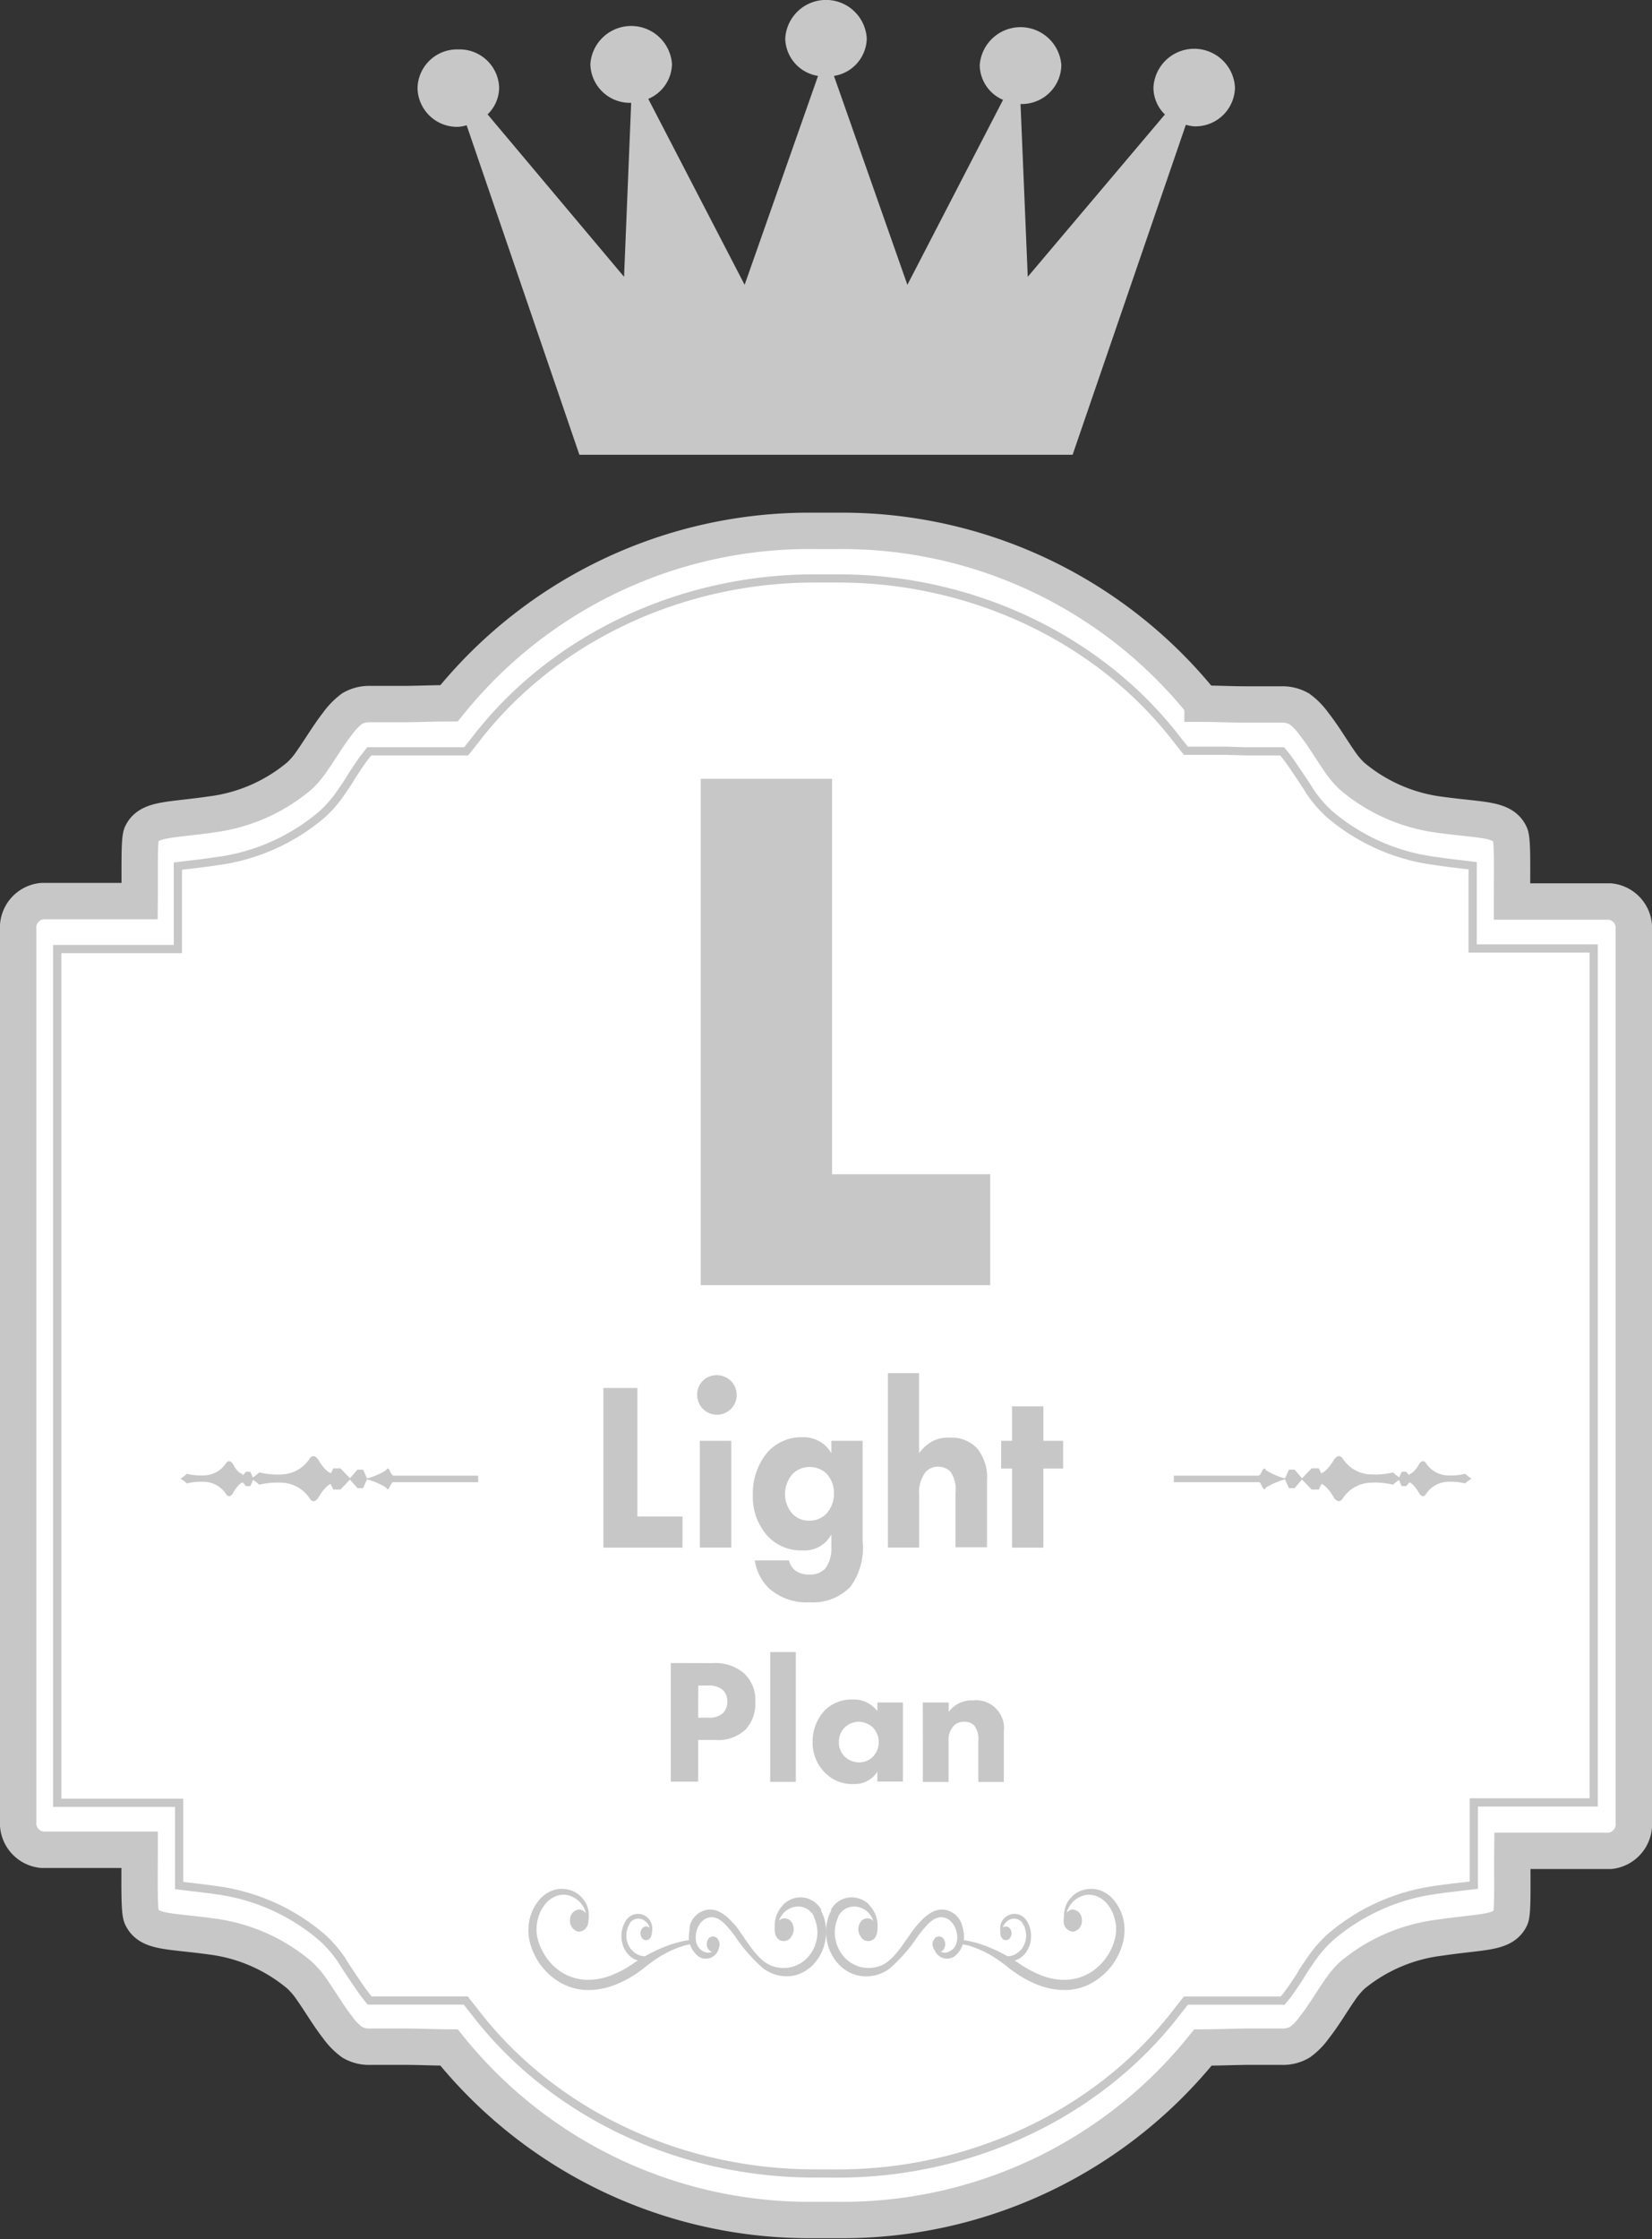 <svg xmlns="http://www.w3.org/2000/svg" viewBox="0 0 167.17 226.48"><rect x="0" y="0" width="167.17" height="226.48" fill="#333333" stroke="none"/><defs><style>.cls-1{fill:#fff;stroke-width:3.68px;}.cls-1,.cls-2{stroke:#c7c7c7;stroke-miterlimit:10;}.cls-2{fill:none;stroke-width:0.83px;}.cls-3{fill:#c7c7c7;}</style></defs><g id="レイヤー_2" data-name="レイヤー 2"><g id="レイヤー_1-2" data-name="レイヤー 1"><path class="cls-1" d="M162.93,91.19H153c0-3.29.08-6.2-.19-6.78-.77-1.63-2.8-1.4-7.15-2a17.13,17.13,0,0,1-8.83-3.89,8.9,8.9,0,0,1-1.3-1.55c-.86-1.24-1.64-2.58-2.57-3.75a6.6,6.6,0,0,0-1.47-1.51,3.45,3.45,0,0,0-1.81-.45c-1.22,0-2.44,0-3.66,0-1.44,0-2.89-.08-4.33-.08A46.78,46.78,0,0,0,84.8,53.7H82.37A46.78,46.78,0,0,0,45.44,71.14c-1.44,0-2.89.06-4.33.08-1.22,0-2.44,0-3.66,0a3.45,3.45,0,0,0-1.81.45,6.81,6.81,0,0,0-1.47,1.51c-.92,1.17-1.7,2.51-2.57,3.75a8.48,8.48,0,0,1-1.3,1.55,17.13,17.13,0,0,1-8.83,3.89c-4.35.64-6.38.41-7.14,2-.27.58-.17,3.49-.2,6.78H4.24a2.7,2.7,0,0,0-2.4,2.91v90.13a2.71,2.71,0,0,0,2.4,2.92h9.89c0,3.29-.07,6.2.2,6.78.76,1.63,2.79,1.39,7.14,2a17.13,17.13,0,0,1,8.83,3.89,8.41,8.41,0,0,1,1.3,1.54c.87,1.24,1.65,2.59,2.57,3.76a6.55,6.55,0,0,0,1.47,1.5,3.36,3.36,0,0,0,1.81.45c1.22,0,2.44,0,3.66,0,1.44,0,2.89.08,4.33.08a46.79,46.79,0,0,0,36.93,17.45H84.8a46.79,46.79,0,0,0,36.93-17.45c1.44,0,2.89-.06,4.33-.08,1.22,0,2.44,0,3.66,0a3.36,3.36,0,0,0,1.81-.45,6.36,6.36,0,0,0,1.47-1.5c.93-1.17,1.71-2.52,2.57-3.76a8.83,8.83,0,0,1,1.3-1.54A17.13,17.13,0,0,1,145.7,196c4.35-.65,6.38-.41,7.15-2,.27-.58.16-3.49.19-6.78h9.89a2.71,2.71,0,0,0,2.4-2.92V94.1A2.7,2.7,0,0,0,162.93,91.19Z"/><path class="cls-2" d="M82.37,219.85c-13.49,0-26.23-6-34.07-16l-1.17-1.49H45.44c-.8,0-1.6,0-2.41,0l-1.88,0H37.41a5.07,5.07,0,0,1-.36-.45c-.48-.6-.93-1.29-1.41-2-.34-.52-.68-1-1-1.54a12.41,12.41,0,0,0-2-2.35A20.6,20.6,0,0,0,22,191.21c-1.06-.15-2-.26-2.79-.35l-1.08-.13v-1.07c0-.88,0-1.71,0-2.57l0-4.73H5.79V96H18l0-4.74c0-.85,0-1.68,0-2.45V87.61l1.08-.13c.81-.09,1.73-.2,2.79-.36A20.52,20.52,0,0,0,32.6,82.37a12.37,12.37,0,0,0,2-2.34c.35-.5.69-1,1-1.54.48-.73.93-1.43,1.38-2l.39-.49h3.74L43,76c.89,0,1.69,0,2.49,0h1.69l1.17-1.49c7.84-10,20.58-16,34.07-16H84.8c13.49,0,26.23,6,34.07,16L120,75.94h1.69c.8,0,1.61,0,2.41,0L126,76h3.74l.37.45c.47.6.92,1.3,1.4,2,.34.52.68,1,1,1.54a12.44,12.44,0,0,0,2,2.34,20.48,20.48,0,0,0,10.65,4.75c1.05.16,2,.27,2.78.36l1.08.13v1.06c0,.89,0,1.72,0,2.57l0,4.74h12.25v86.38H149.14l0,4.73c0,.86,0,1.69,0,2.46v1.18l-1.08.13c-.81.09-1.73.2-2.78.35A20.63,20.63,0,0,0,134.57,196a13.08,13.08,0,0,0-2,2.34c-.35.51-.69,1-1,1.55-.48.73-.93,1.42-1.38,2l-.39.48H126l-1.79,0c-.89,0-1.7,0-2.5,0H120l-1.17,1.49c-7.84,10-20.58,16-34.07,16Z"/><path class="cls-3" d="M46.38,5a4,4,0,0,0-4.13,3.91,4,4,0,0,0,4.13,3.92,3.9,3.9,0,0,0,.84-.16L58.63,46h49.91L120,12.62a3.9,3.9,0,0,0,.84.16,4,4,0,0,0,4.13-3.92,4.13,4.13,0,0,0-8.25,0,3.79,3.79,0,0,0,1.16,2.72L104,28l-.73-17.48h0a4,4,0,0,0,4.13-3.92,4.14,4.14,0,0,0-8.26,0,3.88,3.88,0,0,0,2.36,3.5L91.82,28.81,84.39,7.68a3.92,3.92,0,0,0,3.32-3.76,4.13,4.13,0,0,0-8.25,0,3.92,3.92,0,0,0,3.32,3.76L75.35,28.81,65.6,10A3.9,3.9,0,0,0,68,6.48a4.14,4.14,0,0,0-8.26,0,4,4,0,0,0,4.13,3.92h0L63.15,28,49.34,11.57a3.8,3.8,0,0,0,1.17-2.71A4,4,0,0,0,46.38,5Z"/><path class="cls-3" d="M84.2,78.78v40h16V130H70.91V78.78Z"/><path class="cls-3" d="M72.11,168.23a4.49,4.49,0,0,1,3.15,1,3.68,3.68,0,0,1,1.17,2.91,3.86,3.86,0,0,1-1,2.83A4.09,4.09,0,0,1,72.34,176H70.65v4.22H67.88v-12Zm-1.46,5.52h1a2.1,2.1,0,0,0,1.5-.45,1.66,1.66,0,0,0,.45-1.18,1.57,1.57,0,0,0-.45-1.17,2.16,2.16,0,0,0-1.55-.45h-.94Z"/><path class="cls-3" d="M80.53,167.11v13.13H77.94V167.11Z"/><path class="cls-3" d="M88.78,172.21h2.59v8H88.78v-1a2.69,2.69,0,0,1-2.38,1.25,3.82,3.82,0,0,1-3-1.23,4.26,4.26,0,0,1-1.17-3A4.58,4.58,0,0,1,83.47,173a3.86,3.86,0,0,1,2.79-1.09,3,3,0,0,1,2.52,1.17Zm-3.3,2.53a2,2,0,0,0-.59,1.46,2,2,0,0,0,.54,1.44,2.12,2.12,0,0,0,1.53.63,1.92,1.92,0,0,0,1.35-.55,2.14,2.14,0,0,0,0-3,2.18,2.18,0,0,0-1.44-.56A2.06,2.06,0,0,0,85.48,174.74Z"/><path class="cls-3" d="M93.38,172.21H96v.95A2.91,2.91,0,0,1,98.46,172a2.83,2.83,0,0,1,3.12,3.17v5.08H99v-4.13a2.23,2.23,0,0,0-.43-1.6,1.35,1.35,0,0,0-1-.36,1.43,1.43,0,0,0-1.08.43,2.06,2.06,0,0,0-.5,1.53v4.13h-2.6Z"/><path class="cls-3" d="M64.5,140.4v13h4.56v3.15h-8V140.4Z"/><path class="cls-3" d="M72.4,139.11a2,2,0,1,1-1.85,2A1.94,1.94,0,0,1,72.4,139.11ZM74,145.74v10.8H70.82v-10.8Z"/><path class="cls-3" d="M84.13,145.74h3.16v10.14a6.73,6.73,0,0,1-1.21,4.6,5.27,5.27,0,0,1-4.13,1.6,5.73,5.73,0,0,1-4.09-1.38,4.91,4.91,0,0,1-1.48-2.86h3.46a1.78,1.78,0,0,0,.7,1.07,2.38,2.38,0,0,0,1.36.36,2.11,2.11,0,0,0,1.59-.58,3.47,3.47,0,0,0,.64-2.25v-1.23a3.07,3.07,0,0,1-2.93,1.62,4.59,4.59,0,0,1-3.59-1.53,5.92,5.92,0,0,1-1.43-4.06,6.51,6.51,0,0,1,1.46-4.31,4.59,4.59,0,0,1,3.56-1.55A3.23,3.23,0,0,1,84.13,147Zm-3.94,3.37a3.09,3.09,0,0,0-.75,2,3,3,0,0,0,.68,1.93,2.25,2.25,0,0,0,1.78.78,2.36,2.36,0,0,0,1.72-.7,3,3,0,0,0,.77-2.06,2.89,2.89,0,0,0-.75-2,2.49,2.49,0,0,0-1.71-.67A2.43,2.43,0,0,0,80.19,149.11Z"/><path class="cls-3" d="M89.85,138.9H93V147a4.33,4.33,0,0,1,1.19-1.12,3.48,3.48,0,0,1,1.92-.46,3.56,3.56,0,0,1,2.77,1.09,4.6,4.6,0,0,1,1,3.15v6.85H96.69V151a3.12,3.12,0,0,0-.53-2.16,1.72,1.72,0,0,0-1.23-.48,1.69,1.69,0,0,0-1.26.53,3.33,3.33,0,0,0-.66,2.25v5.4H89.85Z"/><path class="cls-3" d="M105.58,148.55v8h-3.17v-8h-1.1v-2.81h1.1v-3.48h3.17v3.48h2v2.81Z"/><polygon class="cls-3" points="34.45 148.53 35.45 149.57 35.5 149.6 35.45 149.63 34.45 150.67 33.73 150.67 33.21 149.63 33.2 149.6 33.21 149.57 33.73 148.53 34.45 148.53"/><polygon class="cls-3" points="36.17 150.53 35.38 149.62 35.34 149.6 35.38 149.57 36.17 148.66 36.74 148.66 37.15 149.57 37.16 149.6 37.15 149.62 36.74 150.53 36.17 150.53"/><path class="cls-3" d="M32.2,147.64s-.49-.77-.93,0a3.51,3.51,0,0,1-2.71,1.5,8.14,8.14,0,0,1-2.33-.2,4.8,4.8,0,0,1-.82.62h0a4.8,4.8,0,0,1,.82.62,8.14,8.14,0,0,1,2.33-.2,3.53,3.53,0,0,1,2.71,1.49c.44.82.93.05.93.05s.63-1.17,1.29-1.43v-1.07C32.83,148.8,32.2,147.64,32.2,147.64Z"/><path class="cls-3" d="M23.56,148.07s-.38-.6-.73,0a2.72,2.72,0,0,1-2.12,1.17,6.1,6.1,0,0,1-1.8-.16,4.79,4.79,0,0,1-.64.49h0a5.23,5.23,0,0,1,.64.48,6.51,6.51,0,0,1,1.8-.16,2.75,2.75,0,0,1,2.12,1.17c.35.64.73,0,.73,0s.48-.92,1-1.12v-.83C24,149,23.56,148.07,23.56,148.07Z"/><polygon class="cls-3" points="24.89 150.33 24.27 149.62 24.24 149.6 24.27 149.58 24.89 148.87 25.33 148.87 25.64 149.58 25.65 149.6 25.64 149.62 25.33 150.33 24.89 150.33"/><path class="cls-3" d="M39.07,148.72a7.17,7.17,0,0,1-2,.85v.05a7.48,7.48,0,0,1,2,.85c.16.37.33,0,.33,0s.22-.54.46-.65v-.49c-.24-.11-.46-.64-.46-.64S39.23,148.36,39.07,148.72Z"/><path class="cls-3" d="M38.62,149.27v.66h9.77v-.66Z"/><polygon class="cls-3" points="132.73 148.53 131.72 149.57 131.67 149.6 131.72 149.63 132.73 150.67 133.45 150.67 133.96 149.63 133.97 149.6 133.96 149.57 133.45 148.53 132.73 148.53"/><polygon class="cls-3" points="131 150.53 131.79 149.62 131.83 149.6 131.79 149.57 131 148.66 130.43 148.66 130.02 149.57 130.02 149.6 130.02 149.62 130.43 150.53 131 150.53"/><path class="cls-3" d="M135,147.64s.49-.77.94,0a3.49,3.49,0,0,0,2.71,1.5,8.1,8.1,0,0,0,2.32-.2,4.8,4.8,0,0,0,.82.62h0a4.8,4.8,0,0,0-.82.62,8.1,8.1,0,0,0-2.32-.2,3.51,3.51,0,0,0-2.71,1.49c-.45.82-.94.05-.94.05s-.62-1.17-1.29-1.43v-1.07C134.35,148.8,135,147.64,135,147.64Z"/><path class="cls-3" d="M143.62,148.07s.38-.6.72,0a2.74,2.74,0,0,0,2.12,1.17,6.1,6.1,0,0,0,1.8-.16,4,4,0,0,0,.65.49h0a4.25,4.25,0,0,0-.65.48,6.51,6.51,0,0,0-1.8-.16,2.77,2.77,0,0,0-2.12,1.17c-.34.64-.72,0-.72,0s-.49-.92-1-1.12v-.83C143.13,149,143.62,148.07,143.62,148.07Z"/><polygon class="cls-3" points="142.29 150.33 142.91 149.62 142.94 149.6 142.91 149.58 142.29 148.87 141.84 148.87 141.53 149.58 141.52 149.6 141.53 149.62 141.84 150.33 142.29 150.33"/><path class="cls-3" d="M128.11,148.72a7.09,7.09,0,0,0,2,.85v.05a7.4,7.4,0,0,0-2,.85c-.16.37-.34,0-.34,0s-.22-.54-.45-.65v-.49c.23-.11.45-.64.45-.64S128,148.36,128.11,148.72Z"/><path class="cls-3" d="M128.55,149.27v.66h-9.77v-.66Z"/><path class="cls-3" d="M71.79,197.29a.57.57,0,0,0,.9-.16.9.9,0,0,0-.15-1.1.57.57,0,0,0-.9.17A.89.89,0,0,0,71.79,197.29Z"/><path class="cls-3" d="M69.81,194.78a2.19,2.19,0,0,1,1.93-1.62c1.1-.06,2,.82,2.76,1.72,1,1.29,2.14,3.51,3.68,4a3.37,3.37,0,0,0,2,.07,3.46,3.46,0,0,0,.94-.43,4.35,4.35,0,0,0,.42-.33,3.39,3.39,0,0,0,.36-.39,3.81,3.81,0,0,0,.8-2,3.67,3.67,0,0,0-.07-1.1,4.13,4.13,0,0,0-.15-.5c0-.09-.07-.17-.11-.25l0-.06,0-.05-.06-.1a1.79,1.79,0,0,0-1.55-.89,2,2,0,0,0-.92.24,2.06,2.06,0,0,0-.78.72,2.64,2.64,0,0,0-.4,1.12,2.74,2.74,0,0,0,.14,1.24,2,2,0,0,1-.28-.55,2.48,2.48,0,0,1-.12-.67,2.84,2.84,0,0,1,.27-1.42,2.79,2.79,0,0,1,.38-.62l.13-.14.07-.07,0-.05.27-.22a2.59,2.59,0,0,1,1.21-.49A2.4,2.4,0,0,1,83,193l.09.14,0,.08,0,.08a2.2,2.2,0,0,1,.15.31,3.38,3.38,0,0,1,.23.7,4.67,4.67,0,0,1,.11,1.5,5.08,5.08,0,0,1-.36,1.49,4.52,4.52,0,0,1-.78,1.26,3,3,0,0,1-.51.5,4.7,4.7,0,0,1-.54.37,3.77,3.77,0,0,1-1.2.43A3.9,3.9,0,0,1,77.1,199a16.8,16.8,0,0,1-2.79-3.25c-.77-.95-1.65-2.21-2.83-1.7s-1.58,2.79-.25,3.37c.7.31,1.08-.14,1.54-.67a1.35,1.35,0,0,1-2,1.21,2.5,2.5,0,0,1-1-2.62A3.44,3.44,0,0,1,69.81,194.78Z"/><path class="cls-3" d="M78.65,194.49A.86.86,0,0,1,80,194.3a1.29,1.29,0,0,1,.06,1.61.87.87,0,0,1-1.36.19A1.3,1.3,0,0,1,78.65,194.49Z"/><path class="cls-3" d="M70.22,196.18a11.12,11.12,0,0,0-2.8.68,16.43,16.43,0,0,0-3.34,1.76,10.82,10.82,0,0,1-2.35,1.24,6.44,6.44,0,0,1-2.52.4,5.09,5.09,0,0,1-2.41-.78A5.51,5.51,0,0,1,55,197.55a5.31,5.31,0,0,1-.54-1.25,3.77,3.77,0,0,1-.16-1.32,4.14,4.14,0,0,1,.27-1.32,3.76,3.76,0,0,1,.67-1.13,2.61,2.61,0,0,1,1-.72,2.19,2.19,0,0,1,1.22-.11,2.58,2.58,0,0,1,1.13.62,2.5,2.5,0,0,1,.67,1.08,3.12,3.12,0,0,1,0,1.4,1.24,1.24,0,0,1,.18-.14,3,3,0,0,0,.05-1.63,2.51,2.51,0,0,0-.66-1.13,2.42,2.42,0,0,0-1.18-.72,2.81,2.81,0,0,0-1.6,0,3.15,3.15,0,0,0-1.3.8,4.64,4.64,0,0,0-1.26,2.85,5,5,0,0,0,.13,1.64,6.87,6.87,0,0,0,.59,1.51,6.56,6.56,0,0,0,2.09,2.31,5.73,5.73,0,0,0,2.84,1,7.39,7.39,0,0,0,2.89-.44,10.81,10.81,0,0,0,2.56-1.35c.19-.14.39-.27.58-.43s.38-.3.55-.43c.36-.27.73-.53,1.11-.76a10.48,10.48,0,0,1,2.42-1.08c.21-.06.43-.09.65-.14C70.13,196.37,70.17,196.58,70.22,196.18Z"/><path class="cls-3" d="M67,197.36a3.33,3.33,0,0,1-1.22.49,2,2,0,0,1-1.2-.12,1.89,1.89,0,0,1-.51-.34l-.23-.23a2.94,2.94,0,0,1-.17-.26,2.22,2.22,0,0,1-.28-1.27,2,2,0,0,1,.14-.65,1.55,1.55,0,0,1,.14-.29,1,1,0,0,1,.08-.14l0,0,0,0a.12.12,0,0,0,0-.05,1.06,1.06,0,0,1,1.52-.18,1.22,1.22,0,0,1,.4.49,1.62,1.62,0,0,1,.13.7,1.65,1.65,0,0,1-.2.72.9.9,0,0,0,.21-.3,1.07,1.07,0,0,0,.14-.39,1.72,1.72,0,0,0,0-.87,1.92,1.92,0,0,0-.17-.39l-.06-.1,0,0,0,0a1,1,0,0,0-.14-.15,1.42,1.42,0,0,0-2.1.06.27.27,0,0,0-.07.08l0,0,0,0a1.88,1.88,0,0,0-.12.18,2.38,2.38,0,0,0-.2.39,3,3,0,0,0-.2.89,3.12,3.12,0,0,0,.08.91,2.53,2.53,0,0,0,.34.81,2.18,2.18,0,0,0,.26.34,1.86,1.86,0,0,0,.29.27,2,2,0,0,0,.66.35,2.13,2.13,0,0,0,1.39-.07,2.5,2.5,0,0,0,.62-.34A2.7,2.7,0,0,0,67,197.36Z"/><path class="cls-3" d="M65.86,195.19a.51.51,0,0,0-.78-.22.77.77,0,0,0-.18.95.51.51,0,0,0,.78.23A.79.79,0,0,0,65.86,195.19Z"/><path class="cls-3" d="M59.53,194.39a1,1,0,0,1-1,1,1.1,1.1,0,0,1-.84-1.24,1,1,0,0,1,1-1A1.11,1.11,0,0,1,59.53,194.39Z"/><path class="cls-3" d="M95.39,197.29a.57.57,0,0,1-.9-.16.9.9,0,0,1,.14-1.1.57.57,0,0,1,.9.17A.9.9,0,0,1,95.39,197.29Z"/><path class="cls-3" d="M97.36,194.78a2.17,2.17,0,0,0-1.93-1.62c-1.1-.06-2,.82-2.75,1.72-1.06,1.29-2.15,3.51-3.68,4a3.4,3.4,0,0,1-2,.07,3.55,3.55,0,0,1-.93-.43,4.35,4.35,0,0,1-.42-.33,3.39,3.39,0,0,1-.36-.39,3.81,3.81,0,0,1-.8-2,3.67,3.67,0,0,1,.07-1.1,4.13,4.13,0,0,1,.15-.5,1.89,1.89,0,0,1,.11-.25l0-.06,0-.05a.61.61,0,0,0,.07-.1,1.79,1.79,0,0,1,1.55-.89,2,2,0,0,1,.92.24,2.06,2.06,0,0,1,.78.72,2.78,2.78,0,0,1,.4,1.12,3,3,0,0,1-.14,1.24,2,2,0,0,0,.27-.55,2.49,2.49,0,0,0,.13-.67,3.07,3.07,0,0,0-.27-1.42,3.25,3.25,0,0,0-.39-.62l-.12-.14-.07-.07,0-.05-.27-.22a2.59,2.59,0,0,0-1.21-.49A2.4,2.4,0,0,0,84.19,193l-.09.14,0,.08,0,.08c-.06.1-.11.21-.16.31a4.07,4.07,0,0,0-.22.7,4.67,4.67,0,0,0-.11,1.5,5.08,5.08,0,0,0,.36,1.49,4.52,4.52,0,0,0,.78,1.26,3.44,3.44,0,0,0,.51.5,4.7,4.7,0,0,0,.54.37,3.77,3.77,0,0,0,1.2.43,3.9,3.9,0,0,0,3.17-.86,16.75,16.75,0,0,0,2.78-3.25c.77-.95,1.65-2.21,2.83-1.7s1.59,2.79.25,3.37c-.69.31-1.08-.14-1.54-.67a1.35,1.35,0,0,0,2,1.21,2.53,2.53,0,0,0,1-2.62A3.45,3.45,0,0,0,97.36,194.78Z"/><path class="cls-3" d="M88.52,194.49a.85.85,0,0,0-1.35-.19,1.29,1.29,0,0,0-.06,1.61.87.87,0,0,0,1.36.19A1.29,1.29,0,0,0,88.52,194.49Z"/><path class="cls-3" d="M97,196.18a11.12,11.12,0,0,1,2.8.68,16.43,16.43,0,0,1,3.34,1.76,11,11,0,0,0,2.35,1.24,6.44,6.44,0,0,0,2.52.4,5.09,5.09,0,0,0,2.41-.78,5.63,5.63,0,0,0,1.82-1.93,5.28,5.28,0,0,0,.53-1.25,4,4,0,0,0,.17-1.32,4.44,4.44,0,0,0-.28-1.32,3.56,3.56,0,0,0-.67-1.13,2.65,2.65,0,0,0-1-.72,2.21,2.21,0,0,0-1.22-.11,2.56,2.56,0,0,0-1.14.62,2.5,2.5,0,0,0-.67,1.08,3,3,0,0,0,0,1.4,1.33,1.33,0,0,0-.19-.14,3.12,3.12,0,0,1,0-1.63,2.51,2.51,0,0,1,.66-1.13,2.42,2.42,0,0,1,1.18-.72,2.85,2.85,0,0,1,1.61,0,3.18,3.18,0,0,1,1.29.8,4.65,4.65,0,0,1,1.27,2.85,5.26,5.26,0,0,1-.14,1.64,6.57,6.57,0,0,1-2.68,3.82,5.73,5.73,0,0,1-2.84,1,7.42,7.42,0,0,1-2.89-.44,10.75,10.75,0,0,1-2.55-1.35c-.2-.14-.4-.27-.59-.43s-.37-.3-.55-.43c-.36-.27-.73-.53-1.11-.76a10.29,10.29,0,0,0-2.42-1.08c-.21-.06-.43-.09-.65-.14C97,196.37,97,196.58,97,196.18Z"/><path class="cls-3" d="M100.21,197.36a3.4,3.4,0,0,0,1.22.49,2,2,0,0,0,1.2-.12,1.75,1.75,0,0,0,.51-.34,2.49,2.49,0,0,0,.23-.23,1.67,1.67,0,0,0,.17-.26,2.23,2.23,0,0,0,.29-1.27,2.68,2.68,0,0,0-.14-.65c0-.1-.09-.2-.14-.29l-.09-.14,0,0,0,0a.12.12,0,0,1,0-.05,1.06,1.06,0,0,0-1.52-.18,1.31,1.31,0,0,0-.4.49,1.78,1.78,0,0,0-.13.7,1.65,1.65,0,0,0,.2.72,1.08,1.08,0,0,1-.21-.3,1.3,1.3,0,0,1-.14-.39,1.84,1.84,0,0,1,0-.87,1.92,1.92,0,0,1,.17-.39l.06-.1,0,0,0,0,.14-.15a1.48,1.48,0,0,1,.67-.39,1.44,1.44,0,0,1,1.44.45l.07.08,0,0,0,0a1.88,1.88,0,0,1,.12.18,2.38,2.38,0,0,1,.2.39,3,3,0,0,1,.2.89,3.5,3.5,0,0,1-.07.91,2.8,2.8,0,0,1-.35.81,2.13,2.13,0,0,1-.25.34,1.93,1.93,0,0,1-.3.27,2,2,0,0,1-.66.35,2.13,2.13,0,0,1-1.39-.07,2.5,2.5,0,0,1-.62-.34A2.7,2.7,0,0,1,100.21,197.36Z"/><path class="cls-3" d="M101.31,195.19a.51.51,0,0,1,.78-.22.77.77,0,0,1,.18.95.51.51,0,0,1-.78.23A.8.8,0,0,1,101.31,195.19Z"/><path class="cls-3" d="M107.64,194.39a1,1,0,0,0,1,1,1.1,1.1,0,0,0,.83-1.24,1,1,0,0,0-1-1A1.11,1.11,0,0,0,107.64,194.39Z"/></g></g></svg>
